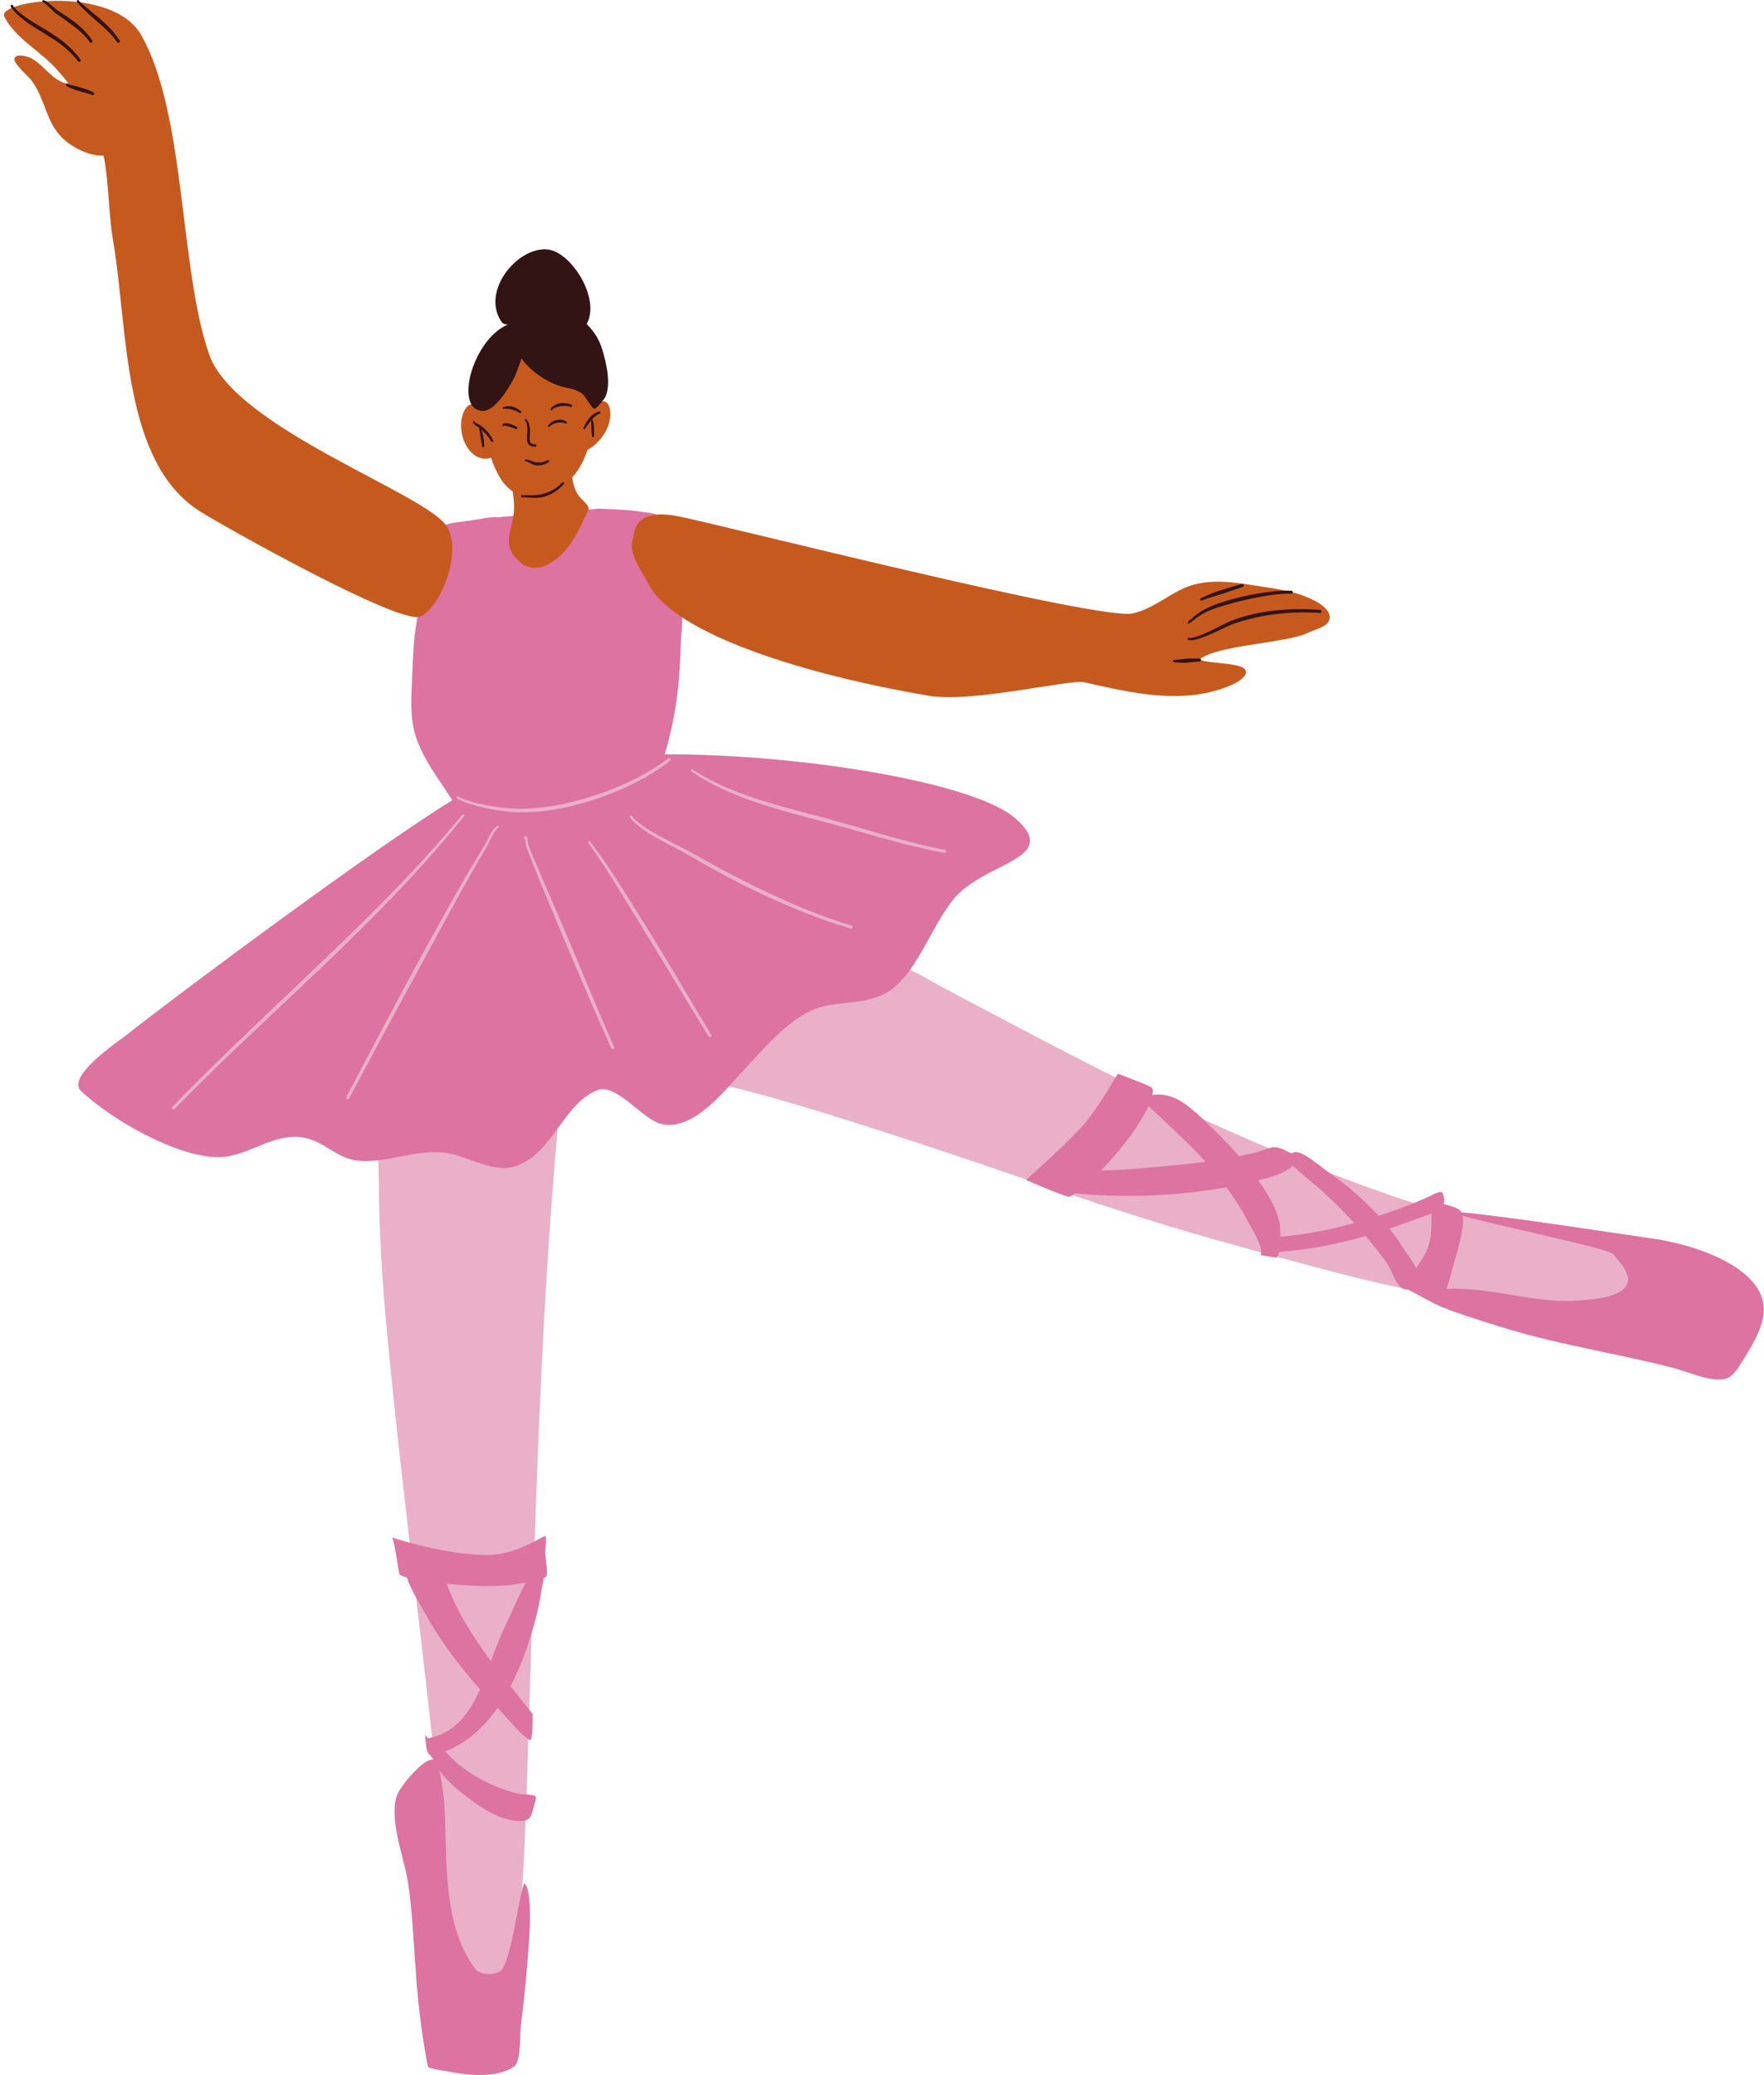 <?xml version="1.0" encoding="UTF-8"?><svg xmlns="http://www.w3.org/2000/svg" xmlns:xlink="http://www.w3.org/1999/xlink" height="106.3" preserveAspectRatio="xMidYMid meet" version="1.0" viewBox="-0.2 -0.0 90.4 106.3" width="90.4" zoomAndPan="magnify"><defs><clipPath id="a"><path d="M 19 55 L 90.191 55 L 90.191 106.309 L 19 106.309 Z M 19 55"/></clipPath></defs><g><g id="change1_1"><path d="M 78.027 62.867 C 77.445 62.777 76.863 62.684 76.285 62.578 C 75.512 62.441 74.742 62.285 73.98 62.105 C 72.992 61.867 72.023 61.578 71.074 61.25 C 64.801 59.062 58.586 56.117 52.836 53.082 C 51.207 52.219 49.559 51.371 47.938 50.496 C 46.977 49.973 46.02 49.301 44.809 49.336 C 42.164 49.406 39.867 51.293 37.852 52.484 L 36.227 55.465 C 36.266 55.41 38.473 55.992 38.59 56.023 C 41.355 56.773 44.055 57.652 46.766 58.535 C 51.742 60.16 56.637 61.973 61.699 63.406 C 63.383 63.887 70.195 65.797 72.043 66.059 C 73.203 66.227 74.371 66.098 75.535 66.184 C 77.66 66.344 79.562 67.055 81.629 67.379 C 82.539 67.527 83.48 67.492 83.848 66.66 C 85.008 63.992 80.07 63.191 78.027 62.867 Z M 19.305 58.176 L 28.473 56.789 C 27.371 68.48 27.176 80.637 26.766 92.402 C 26.66 95.344 26.582 98.453 25.773 101.23 C 25.535 102.039 25.008 103.535 24.227 103.625 C 23.656 103.691 23.527 102.414 23.414 101.91 C 22.953 99.855 22.789 97.836 22.605 95.715 C 21.809 86.574 20.5 77.477 19.641 68.336 C 19.395 65.762 19.227 63.172 19.215 60.578 C 19.211 60.395 19.133 58.215 19.305 58.176" fill="#e9b0c8" fill-rule="evenodd"/></g><g id="change2_1"><path d="M 48.566 46.188 C 47.344 47.805 46.617 50.305 44.922 51.016 C 43.695 51.531 42.297 51.238 41.133 51.891 C 39.879 52.594 38.918 53.754 37.949 54.785 C 36.973 55.82 35.398 57.93 33.727 57.598 C 32.75 57.398 31.395 55.473 30.422 55.852 C 28.66 56.535 28.113 59.137 26.219 59.75 C 25.086 60.117 23.824 59.258 22.723 59.078 C 21.133 58.824 19.637 59.637 18.082 59.457 C 17.086 59.34 16.414 58.504 15.453 58.301 C 13.859 57.957 12.551 59.266 11.02 59.285 C 8.891 59.309 5.512 57.363 3.961 55.906 C 3.168 55.156 5.832 53.379 6.234 53.062 C 9.094 50.805 19.125 43.355 22.973 41.004 C 22.934 40.941 22.898 40.875 22.859 40.812 C 22.219 39.82 21.465 38.855 21.102 37.719 C 20.801 36.781 20.879 35.75 20.918 34.781 C 20.977 33.305 21.02 31.906 21.477 30.492 C 21.742 29.676 21.973 28.832 22.039 27.977 C 22.055 27.742 21.941 27.156 22.207 27.031 C 22.785 26.762 23.57 26.727 24.195 26.625 C 24.418 26.59 24.641 26.539 24.867 26.512 C 24.98 26.5 25.324 26.473 25.211 26.508 L 30.504 26.059 C 31.258 26.094 32.008 26.113 32.754 26.23 C 32.969 26.266 33.453 26.281 33.609 26.477 C 33.727 26.617 33.582 27.211 33.57 27.375 C 33.531 28.105 33.586 28.828 33.738 29.543 C 33.824 29.945 33.934 30.336 34.18 30.668 C 34.301 30.828 34.672 31.055 34.711 31.25 C 34.824 31.809 34.699 32.492 34.684 33.059 C 34.641 34.98 34.426 36.801 33.863 38.645 C 40.938 38.633 49.703 40.098 51.801 41.902 C 54.316 44.07 50.125 44.121 48.566 46.188" fill="#dd73a1" fill-rule="evenodd"/></g><g id="change3_1"><path d="M 30.297 20.672 C 30.324 20.18 30.309 19.645 30.102 19.242 C 29.859 18.762 28.629 18.984 28.176 18.746 C 27.246 18.25 26.613 17.59 25.66 18.504 L 24.398 19.887 C 24.574 19.922 24.383 20.285 24.395 20.48 C 24.402 20.582 24.41 20.68 24.418 20.777 C 24.367 20.754 24.324 20.738 24.316 20.734 C 24.039 20.656 23.793 20.691 23.633 20.973 C 23.035 22.008 23.82 23.82 24.965 23.453 C 25.203 24.172 25.551 24.836 26.074 25.172 C 26.113 25.441 26.145 25.711 26.145 25.984 C 26.145 27.152 25.355 27.871 26.477 28.824 C 26.66 28.977 26.891 29.074 27.121 29.09 C 27.633 29.129 28.141 28.824 28.52 28.461 C 29.078 27.922 29.379 27.355 29.703 26.641 C 29.758 26.523 29.988 26.141 29.957 26.012 C 29.902 25.797 29.551 25.551 29.43 25.363 C 29.254 25.09 29.156 24.777 29.129 24.453 C 29.477 24.066 29.727 23.59 29.906 23.051 C 30.574 22.688 31.145 21.867 31.074 21.09 C 31.02 20.461 30.625 20.473 30.297 20.672 Z M 10.523 18.168 C 8.977 13.75 9.344 5.871 7.039 1.801 C 6.227 0.363 4.039 -0.027 2.32 0.051 C 0.922 0.113 -0.172 0.488 0.023 0.859 C 0.566 1.895 1.629 2.484 2.441 3.277 C 2.734 3.57 3.035 3.914 3.324 4.293 C 2.547 4.23 2.059 3.324 1.398 2.984 C 1.242 2.906 0.594 2.695 0.539 3.02 C 0.496 3.281 1.312 3.957 1.457 4.172 C 2.27 5.359 2.137 6.602 3.492 7.457 C 3.926 7.73 4.418 7.945 4.938 7.973 C 4.98 7.973 5.043 7.973 5.109 7.969 C 5.391 9.395 5.359 10.988 5.598 12.355 C 6.367 16.789 6.027 23.688 10.066 26.211 C 11.367 27.023 20.34 32.062 21.355 31.586 C 22.375 31.105 23.527 28.293 22.691 26.961 C 21.637 25.285 11.844 21.938 10.523 18.168 Z M 67.938 31.707 C 67.863 32.121 67.145 32.262 66.824 32.422 C 65.812 32.934 62.234 33.055 61.332 33.742 C 61.07 33.941 62.906 33.945 63.406 34.164 C 64.027 34.43 63.344 34.906 62.949 35.078 C 60.477 36.168 57.777 35.492 55.363 34.957 C 54.621 34.793 49.621 36.016 47.445 35.652 C 41.164 34.598 34.355 32.508 33.035 29.926 C 32.719 29.309 31.965 28.305 32.23 27.641 C 32.32 27.422 32.152 25.961 34.605 26.461 C 37.062 26.957 56.176 31.82 57.855 31.426 C 59.016 31.156 59.781 30.336 60.852 29.992 C 61.938 29.648 63.133 29.844 64.227 30.016 C 65.254 30.172 66.355 30.309 67.273 30.832 C 67.566 31 68.008 31.309 67.938 31.707" fill="#c65a1e" fill-rule="evenodd"/></g><g clip-path="url(#a)" id="change2_2"><path d="M 82.699 66.242 C 82.129 66.527 81.422 66.57 80.777 66.625 C 78.441 66.824 76.223 65.91 73.926 66.035 C 74.086 65.59 74.199 65.102 74.227 64.996 C 74.34 64.566 74.883 63 74.754 62.289 C 76.379 62.758 82.234 63.965 82.469 64.25 C 82.961 64.844 83.789 65.699 82.699 66.242 Z M 73.121 63.289 C 73.055 63.98 72.711 64.477 72.371 64.965 C 72.156 64.543 71.812 64.109 71.695 63.922 C 71.488 63.59 71.254 63.262 71.004 62.945 C 71.465 62.789 71.918 62.625 72.375 62.457 C 72.648 62.352 72.922 62.27 73.156 62.176 C 73.168 62.543 73.16 62.918 73.121 63.289 Z M 65.41 63.363 C 65.414 63.031 65.398 62.727 65.375 62.648 C 65.324 62.441 65.258 62.23 65.176 62.027 C 65.086 61.789 64.973 61.559 64.84 61.332 C 64.668 61.039 64.484 60.754 64.281 60.473 C 64.984 60.301 65.605 60.129 66.047 59.73 C 66.066 59.746 66.082 59.762 66.102 59.777 C 66.477 60.109 66.871 60.43 67.254 60.758 C 67.957 61.363 68.602 62 69.207 62.664 C 67.973 63.004 66.695 63.254 65.41 63.363 Z M 59.645 59.734 C 58.516 59.836 57.367 59.957 56.227 59.969 C 56.656 59.527 57.105 59.016 57.5 58.5 C 58.008 57.848 58.414 57.188 58.652 56.672 C 58.738 56.75 58.828 56.828 58.914 56.906 C 59.395 57.344 59.855 57.797 60.324 58.242 C 60.762 58.66 61.184 59.086 61.578 59.523 C 60.934 59.609 60.289 59.676 59.645 59.734 Z M 84.445 63.449 C 83.867 63.371 76.426 62.23 74.699 62.113 C 74.676 62.066 74.648 62.027 74.609 62 C 74.461 61.875 74.113 61.773 73.781 61.684 C 73.836 61.535 73.82 61.344 73.715 61.102 C 73.652 60.957 73.105 61.273 73.043 61.301 C 72.34 61.621 71.621 61.898 70.883 62.152 C 70.738 62.199 70.594 62.246 70.449 62.293 C 69.664 61.434 68.746 60.648 67.77 59.977 C 67.473 59.77 66.602 58.988 66.164 59.023 L 65.98 59.094 C 65.836 59.023 65.707 58.961 65.684 58.949 C 65.02 58.598 64.91 58.855 64.062 59.066 C 63.809 59.125 63.555 59.184 63.301 59.238 C 62.715 58.57 62.078 57.934 61.438 57.328 C 60.656 56.598 59.902 55.945 58.855 56.098 C 58.902 55.887 58.883 55.742 58.785 55.691 C 58.555 55.566 57.086 55.008 57.086 55.008 C 57.086 55.008 56.051 56.797 55.355 57.598 C 54.574 58.508 52.379 60.457 52.379 60.457 C 52.379 60.457 54.211 61.238 54.516 61.309 C 54.582 61.336 54.727 61.273 54.922 61.137 C 55.121 61.16 55.32 61.18 55.52 61.195 C 56.273 61.254 57.035 61.277 57.797 61.27 C 59.422 61.258 61.059 61.121 62.648 60.828 C 63.086 61.418 63.477 62.035 63.812 62.684 C 63.953 62.961 64.598 63.965 64.395 64.301 L 65.148 64.426 C 65.242 64.453 65.305 64.332 65.344 64.137 C 65.523 64.137 65.746 64.105 65.832 64.098 C 66.68 64.02 67.523 63.875 68.348 63.691 C 68.832 63.586 69.312 63.461 69.785 63.324 C 70.137 63.742 70.473 64.168 70.801 64.605 C 71.234 65.188 71.352 66.129 71.953 66.066 L 73.336 66.805 C 73.352 66.812 73.367 66.816 73.383 66.816 C 73.387 66.82 73.395 66.824 73.402 66.828 C 74.121 67.219 77.398 68.203 78.074 68.379 C 80.547 69.027 83.098 69.457 85.582 70.09 C 86.238 70.258 87.609 70.883 88.301 70.613 C 88.672 70.469 88.906 70.035 89.086 69.75 C 89.527 69.043 89.992 68.305 90.148 67.504 C 90.633 65.055 86.707 63.75 84.445 63.449 Z M 26.422 81.73 C 26.348 81.891 26.273 82.047 26.199 82.207 C 26.117 82.383 26.035 82.562 25.953 82.738 C 25.703 83.281 25.445 83.828 25.227 84.387 C 25.141 84.613 25.051 84.855 24.961 85.102 C 24.055 83.883 23.195 82.551 22.695 81.141 C 23.941 81.27 25.363 81.32 26.188 81.172 C 26.312 81.148 26.523 81.125 26.758 81.086 C 26.637 81.242 26.555 81.461 26.422 81.73 Z M 27.75 78.699 C 27.668 78.645 26.344 79.645 24.852 79.664 C 22.684 79.691 20.09 78.836 19.895 78.77 C 19.992 78.875 20.246 80.566 20.262 80.641 C 20.273 80.695 20.418 80.758 20.652 80.82 C 20.832 81.398 21.258 82.07 21.531 82.57 C 22.312 83.996 23.305 85.328 24.402 86.547 C 23.863 87.762 23.105 88.84 21.715 89.055 L 21.602 88.883 C 21.574 89.012 21.602 89.168 21.621 89.293 C 21.645 89.453 21.652 89.762 21.789 89.879 C 21.805 89.891 21.824 89.898 21.848 89.906 L 21.84 89.938 C 21.906 89.992 21.961 90.074 22.02 90.172 C 22.008 90.164 22 90.164 21.992 90.16 C 21.574 90.016 20.238 91.543 20.102 92.098 C 19.77 93.465 20.551 95.25 20.734 96.609 C 20.957 98.25 21.016 99.906 21.148 101.555 C 21.262 102.969 21.453 104.496 21.73 105.891 C 21.75 105.98 22.668 106.109 22.746 106.129 C 23.75 106.328 25.223 106.492 26.137 105.883 C 26.508 105.637 26.438 104.266 26.484 103.879 C 26.695 102.156 26.867 100.414 26.953 98.684 C 26.969 98.336 26.996 96.809 26.703 96.516 C 26.504 96.316 26.09 100.078 25.535 100.898 C 25.348 101.176 24.449 101.27 24.148 100.867 C 22.539 98.727 22.691 95.469 22.602 92.949 C 22.586 92.531 22.496 91.375 22.297 90.688 C 22.301 90.691 22.305 90.699 22.309 90.707 C 22.691 91.211 23.172 91.637 23.672 92.02 C 24.441 92.605 25.422 93.289 26.43 93.301 C 27.008 93.309 27.035 93.02 27.16 92.527 C 27.176 92.465 27.312 92.098 27.254 92.043 C 27.125 91.926 26.605 91.945 26.441 91.91 C 25.887 91.797 25.359 91.598 24.848 91.363 C 24.203 91.066 23.602 90.676 23.078 90.199 C 22.93 90.066 22.773 89.895 22.609 89.727 C 23.145 89.527 23.645 89.219 24.078 88.855 C 24.539 88.473 24.945 88.008 25.301 87.496 C 25.758 87.957 26.398 88.809 26.941 89.148 C 27.129 89.266 27.09 87.809 27.09 87.809 L 25.965 86.395 C 26.559 85.25 26.977 83.984 27.277 82.844 C 27.406 82.344 27.496 81.836 27.574 81.328 C 27.578 81.281 27.656 80.977 27.652 80.859 C 27.707 80.828 27.758 80.801 27.793 80.766 C 27.895 80.66 27.738 79.684 27.738 79.527 C 27.738 79.445 27.824 78.75 27.75 78.699" fill="#dd73a1" fill-rule="evenodd"/></g><g id="change1_2"><path d="M 48.223 43.543 C 47.598 43.426 46.98 43.277 46.367 43.117 C 44.93 42.746 43.516 42.301 42.082 41.91 C 41.527 41.766 40.961 41.617 40.391 41.461 C 39.551 41.234 38.707 40.992 37.891 40.691 C 36.969 40.355 36.086 39.949 35.289 39.418 C 35.266 39.398 35.227 39.406 35.207 39.434 C 35.191 39.461 35.199 39.496 35.223 39.516 C 36.02 40.066 36.906 40.492 37.832 40.848 C 38.648 41.16 39.496 41.418 40.336 41.652 C 40.906 41.809 41.477 41.957 42.031 42.105 C 43.262 42.43 44.477 42.801 45.707 43.125 C 46.531 43.344 47.355 43.543 48.195 43.695 C 48.234 43.703 48.277 43.68 48.285 43.637 C 48.293 43.594 48.266 43.555 48.223 43.543 Z M 40.02 46.133 C 39.016 45.688 38.023 45.195 37.059 44.688 C 36.406 44.34 35.762 43.988 35.133 43.633 C 34.586 43.324 33.684 42.926 32.977 42.469 C 32.652 42.262 32.367 42.043 32.184 41.812 C 32.164 41.789 32.125 41.785 32.102 41.805 C 32.074 41.824 32.07 41.863 32.09 41.887 C 32.277 42.129 32.566 42.363 32.898 42.586 C 33.602 43.055 34.504 43.469 35.043 43.785 C 35.695 44.164 36.363 44.543 37.047 44.906 C 37.719 45.262 38.406 45.605 39.105 45.926 C 40.508 46.578 41.949 47.148 43.391 47.57 C 43.434 47.582 43.477 47.559 43.488 47.52 C 43.5 47.48 43.477 47.438 43.438 47.422 C 42.289 47.074 41.145 46.633 40.02 46.133 Z M 33.371 48.215 C 32.957 47.531 32.535 46.852 32.105 46.176 C 31.852 45.77 31.594 45.367 31.332 44.965 C 31.156 44.695 30.98 44.43 30.801 44.164 C 30.711 44.031 30.301 43.465 30.133 43.234 C 30.098 43.188 30.074 43.156 30.066 43.141 C 30.012 43.07 29.973 43.086 29.957 43.121 C 29.941 43.133 29.938 43.156 29.957 43.188 C 29.957 43.191 29.957 43.195 29.961 43.199 C 29.965 43.203 29.969 43.207 29.969 43.211 C 29.98 43.227 30.004 43.258 30.035 43.305 C 30.199 43.539 30.594 44.109 30.68 44.246 C 30.855 44.512 31.027 44.781 31.195 45.051 C 31.449 45.457 31.699 45.863 31.949 46.273 C 32.371 46.953 32.785 47.637 33.203 48.32 C 33.59 48.957 33.977 49.594 34.367 50.23 C 34.945 51.191 35.527 52.148 36.113 53.102 C 36.137 53.137 36.184 53.148 36.219 53.129 C 36.258 53.105 36.27 53.059 36.246 53.02 C 35.672 52.062 35.098 51.098 34.527 50.137 C 34.145 49.492 33.762 48.852 33.371 48.215 Z M 29.098 48.523 C 28.816 47.859 28.531 47.195 28.25 46.531 C 28.07 46.121 27.895 45.711 27.719 45.301 C 27.543 44.891 27.367 44.48 27.191 44.07 C 27.141 43.945 27.086 43.82 27.035 43.695 C 26.984 43.57 26.934 43.445 26.887 43.32 C 26.855 43.246 26.848 43.082 26.828 42.98 C 26.82 42.926 26.805 42.883 26.789 42.867 C 26.77 42.844 26.75 42.836 26.727 42.84 C 26.707 42.844 26.68 42.852 26.656 42.891 C 26.641 42.918 26.648 42.953 26.676 42.973 C 26.684 42.977 26.695 42.98 26.707 42.98 C 26.711 43 26.715 43.02 26.719 43.043 C 26.73 43.152 26.742 43.293 26.766 43.367 C 26.812 43.492 26.859 43.621 26.91 43.746 C 26.957 43.871 27.008 44 27.059 44.125 C 27.223 44.539 27.391 44.953 27.559 45.367 C 27.73 45.781 27.902 46.195 28.074 46.605 C 28.316 47.176 28.551 47.746 28.793 48.316 C 29.152 49.168 29.516 50.023 29.883 50.875 C 30.289 51.82 30.703 52.766 31.125 53.703 C 31.145 53.742 31.191 53.762 31.227 53.742 C 31.27 53.727 31.285 53.68 31.27 53.641 C 30.957 52.934 30.656 52.227 30.352 51.516 C 29.93 50.52 29.516 49.52 29.098 48.523 Z M 25.016 42.598 C 24.855 42.84 24.711 43.176 24.621 43.324 C 24.324 43.812 24.027 44.305 23.738 44.797 C 23.449 45.293 23.164 45.789 22.883 46.289 C 22.43 47.109 21.973 47.93 21.523 48.75 C 21.07 49.574 20.625 50.402 20.184 51.227 C 19.297 52.883 18.422 54.543 17.551 56.207 C 17.531 56.242 17.547 56.289 17.586 56.312 C 17.621 56.332 17.668 56.316 17.688 56.277 C 18.395 54.953 19.102 53.633 19.816 52.309 C 20.457 51.121 21.105 49.934 21.75 48.746 C 22.184 47.957 22.613 47.164 23.043 46.375 C 23.316 45.871 23.594 45.375 23.879 44.879 C 24.16 44.383 24.449 43.887 24.738 43.395 C 24.824 43.242 24.965 42.91 25.117 42.664 C 25.188 42.555 25.258 42.461 25.332 42.418 C 25.359 42.402 25.367 42.367 25.352 42.34 C 25.336 42.312 25.301 42.301 25.273 42.316 C 25.188 42.363 25.098 42.469 25.016 42.598 Z M 23.582 41.82 C 23.602 41.797 23.598 41.762 23.574 41.738 C 23.547 41.719 23.512 41.723 23.488 41.746 C 22.148 43.375 20.711 44.914 19.227 46.41 C 18.535 47.105 17.832 47.793 17.125 48.48 C 16.418 49.16 15.703 49.84 14.992 50.52 C 12.848 52.555 10.695 54.578 8.645 56.699 C 8.613 56.73 8.617 56.777 8.645 56.809 C 8.676 56.84 8.727 56.836 8.754 56.809 C 10.812 54.695 12.98 52.688 15.125 50.66 C 15.844 49.984 16.555 49.309 17.262 48.621 C 17.969 47.934 18.668 47.242 19.355 46.539 C 20.832 45.027 22.254 43.469 23.582 41.82 Z M 25.949 41.594 C 25.508 41.555 24.859 41.453 24.285 41.305 C 23.852 41.195 23.461 41.059 23.223 40.906 C 23.195 40.891 23.188 40.855 23.203 40.824 C 23.223 40.801 23.258 40.789 23.285 40.809 C 23.516 40.949 23.898 41.07 24.316 41.168 C 24.891 41.301 25.527 41.391 25.961 41.418 C 26.621 41.469 27.352 41.414 28.105 41.293 C 28.797 41.18 29.508 41.004 30.203 40.781 C 31.648 40.312 33.039 39.637 34.047 38.855 C 34.082 38.828 34.129 38.832 34.156 38.867 C 34.184 38.902 34.176 38.949 34.145 38.977 C 33.125 39.777 31.727 40.484 30.266 40.965 C 29.559 41.195 28.84 41.375 28.141 41.488 C 27.367 41.609 26.621 41.648 25.949 41.594" fill="#e9b0c8" fill-rule="evenodd"/></g><g id="change4_1"><path d="M 28.523 21.5 C 28.457 21.496 28.387 21.5 28.32 21.516 C 28.254 21.527 28.184 21.551 28.125 21.586 C 28.023 21.641 27.941 21.719 27.891 21.812 C 27.879 21.832 27.883 21.859 27.902 21.875 C 27.922 21.891 27.945 21.883 27.961 21.863 C 28.004 21.809 28.066 21.766 28.137 21.734 C 28.176 21.715 28.219 21.703 28.262 21.688 C 28.289 21.68 28.316 21.676 28.344 21.668 C 28.402 21.656 28.461 21.648 28.52 21.648 C 28.613 21.648 28.699 21.66 28.773 21.695 C 28.801 21.711 28.832 21.699 28.848 21.672 C 28.859 21.641 28.848 21.605 28.824 21.59 C 28.738 21.539 28.633 21.508 28.523 21.5 Z M 25.996 21.734 C 25.965 21.723 25.93 21.711 25.895 21.703 C 25.859 21.695 25.824 21.691 25.793 21.688 C 25.723 21.68 25.66 21.684 25.625 21.695 C 25.586 21.703 25.562 21.723 25.551 21.742 C 25.547 21.762 25.543 21.777 25.547 21.801 C 25.555 21.824 25.578 21.84 25.598 21.836 C 25.613 21.832 25.625 21.816 25.629 21.801 C 25.633 21.801 25.641 21.801 25.645 21.805 C 25.672 21.805 25.711 21.812 25.758 21.824 C 25.793 21.836 25.836 21.848 25.879 21.859 C 25.938 21.879 26.004 21.895 26.059 21.914 C 26.137 21.938 26.203 21.957 26.227 21.977 C 26.25 21.996 26.285 21.988 26.305 21.961 C 26.32 21.938 26.316 21.898 26.293 21.879 C 26.254 21.844 26.133 21.781 25.996 21.734 Z M 27.066 23.625 C 26.992 23.598 26.91 23.566 26.844 23.551 C 26.781 23.535 26.734 23.539 26.719 23.555 C 26.699 23.566 26.691 23.594 26.703 23.617 C 26.715 23.637 26.738 23.645 26.758 23.633 C 26.754 23.621 26.785 23.641 26.809 23.648 C 26.852 23.668 26.906 23.695 26.961 23.723 C 27.02 23.75 27.078 23.781 27.117 23.801 C 27.141 23.809 27.156 23.816 27.172 23.82 C 27.223 23.832 27.273 23.844 27.328 23.848 C 27.406 23.852 27.484 23.844 27.559 23.828 C 27.688 23.801 27.809 23.75 27.918 23.68 C 27.945 23.664 27.957 23.625 27.941 23.598 C 27.926 23.566 27.895 23.555 27.867 23.57 C 27.766 23.629 27.652 23.664 27.539 23.684 C 27.473 23.691 27.402 23.695 27.336 23.691 C 27.289 23.688 27.246 23.684 27.203 23.672 C 27.176 23.664 27.125 23.645 27.066 23.625 Z M 26.926 21.785 C 26.914 21.727 26.898 21.672 26.875 21.621 C 26.867 21.605 26.801 21.508 26.77 21.48 C 26.754 21.465 26.742 21.461 26.734 21.461 C 26.715 21.457 26.699 21.465 26.691 21.488 C 26.691 21.492 26.684 21.504 26.691 21.52 C 26.691 21.535 26.703 21.547 26.715 21.555 C 26.738 21.582 26.777 21.648 26.781 21.66 C 26.789 21.699 26.801 21.742 26.805 21.781 C 26.816 21.844 26.824 21.906 26.828 21.969 C 26.832 22.016 26.828 22.07 26.824 22.125 C 26.82 22.18 26.816 22.234 26.809 22.289 C 26.801 22.426 26.797 22.559 26.832 22.66 C 26.879 22.793 26.984 22.895 27.234 22.887 C 27.266 22.887 27.289 22.859 27.289 22.824 C 27.289 22.793 27.266 22.766 27.234 22.766 C 27.062 22.758 26.984 22.703 26.957 22.609 C 26.93 22.523 26.941 22.418 26.953 22.305 C 26.961 22.184 26.969 22.062 26.957 21.949 C 26.949 21.895 26.938 21.84 26.926 21.785 Z M 28.691 20.648 C 28.621 20.645 28.555 20.648 28.484 20.664 C 28.418 20.676 28.352 20.699 28.289 20.727 C 28.27 20.738 28.117 20.816 28.059 20.887 C 28.016 20.934 28.012 20.977 28.035 21.008 C 28.047 21.031 28.074 21.035 28.094 21.02 C 28.109 21.008 28.113 20.984 28.105 20.965 C 28.117 20.957 28.145 20.945 28.16 20.938 C 28.227 20.898 28.316 20.863 28.332 20.859 C 28.387 20.84 28.449 20.828 28.508 20.816 C 28.57 20.809 28.629 20.801 28.691 20.797 C 28.812 20.797 28.938 20.812 29.055 20.848 C 29.082 20.859 29.113 20.844 29.125 20.812 C 29.133 20.781 29.117 20.746 29.09 20.734 C 28.965 20.684 28.828 20.652 28.691 20.648 Z M 26.484 21.055 C 26.41 20.992 26.328 20.941 26.238 20.898 C 26.184 20.871 26.121 20.848 26.059 20.832 C 25.996 20.816 25.934 20.809 25.871 20.809 C 25.773 20.809 25.68 20.824 25.59 20.859 C 25.566 20.863 25.551 20.887 25.559 20.914 C 25.562 20.938 25.586 20.953 25.605 20.949 C 25.676 20.938 25.75 20.941 25.82 20.949 C 25.863 20.953 25.902 20.957 25.945 20.969 C 25.973 20.973 26 20.98 26.027 20.984 C 26.082 21 26.137 21.016 26.191 21.035 C 26.273 21.07 26.352 21.109 26.426 21.156 C 26.449 21.176 26.484 21.168 26.5 21.141 C 26.516 21.113 26.512 21.074 26.484 21.055 Z M 30.098 21.574 C 30.094 21.574 30.094 21.578 30.102 21.582 C 30.102 21.578 30.098 21.578 30.098 21.578 Z M 30.18 21.246 C 30.117 21.293 30.059 21.352 30.008 21.41 C 29.957 21.473 29.906 21.539 29.867 21.605 C 29.797 21.719 29.746 21.828 29.703 21.926 C 29.691 21.949 29.699 21.977 29.719 21.988 C 29.738 22.004 29.762 21.996 29.773 21.973 C 29.812 21.91 29.859 21.84 29.914 21.77 C 29.945 21.727 29.977 21.684 30.012 21.641 C 30.035 21.613 30.055 21.586 30.078 21.559 C 30.082 21.551 30.086 21.551 30.09 21.543 C 30.09 21.555 30.09 21.566 30.098 21.574 C 30.098 21.57 30.098 21.574 30.098 21.578 C 30.102 21.582 30.105 21.582 30.113 21.586 C 30.109 21.582 30.105 21.582 30.102 21.582 C 30.102 21.59 30.098 21.602 30.098 21.609 C 30.102 21.641 30.102 21.684 30.102 21.73 C 30.102 21.77 30.102 21.816 30.102 21.859 C 30.102 21.891 30.102 21.922 30.105 21.953 C 30.105 21.984 30.109 22.016 30.109 22.051 C 30.121 22.188 30.133 22.305 30.137 22.34 C 30.137 22.371 30.164 22.395 30.195 22.395 C 30.223 22.391 30.246 22.363 30.246 22.328 C 30.242 22.293 30.25 22.148 30.246 21.992 C 30.246 21.957 30.246 21.918 30.242 21.883 C 30.238 21.844 30.234 21.805 30.23 21.77 C 30.215 21.664 30.195 21.582 30.18 21.543 C 30.164 21.512 30.148 21.5 30.137 21.496 C 30.133 21.496 30.129 21.504 30.125 21.504 C 30.145 21.48 30.164 21.461 30.184 21.438 C 30.285 21.332 30.398 21.242 30.523 21.203 C 30.551 21.191 30.57 21.16 30.562 21.129 C 30.555 21.098 30.527 21.074 30.496 21.082 C 30.383 21.109 30.277 21.168 30.18 21.246 Z M 24.594 21.926 C 24.527 21.871 24.457 21.82 24.387 21.773 C 24.344 21.746 24.262 21.715 24.195 21.676 C 24.172 21.66 24.152 21.648 24.137 21.633 C 24.133 21.629 24.129 21.629 24.129 21.625 C 24.129 21.621 24.125 21.621 24.125 21.621 C 24.129 21.594 24.117 21.57 24.094 21.566 C 24.07 21.562 24.047 21.574 24.043 21.602 C 24.035 21.637 24.047 21.676 24.082 21.715 C 24.137 21.781 24.266 21.848 24.316 21.891 C 24.34 21.906 24.359 21.926 24.383 21.941 C 24.363 21.953 24.352 21.98 24.359 22 C 24.367 22.027 24.375 22.055 24.379 22.082 C 24.391 22.133 24.398 22.184 24.406 22.234 C 24.41 22.289 24.418 22.34 24.426 22.391 C 24.438 22.457 24.449 22.52 24.457 22.582 C 24.477 22.684 24.492 22.781 24.512 22.867 C 24.52 22.898 24.547 22.922 24.574 22.914 C 24.605 22.91 24.625 22.879 24.621 22.844 C 24.609 22.75 24.602 22.637 24.59 22.527 C 24.586 22.488 24.582 22.453 24.574 22.418 C 24.57 22.383 24.562 22.348 24.555 22.312 C 24.543 22.25 24.527 22.191 24.508 22.133 C 24.492 22.086 24.473 22.047 24.453 22.004 C 24.469 22.02 24.488 22.035 24.504 22.047 C 24.566 22.102 24.625 22.16 24.68 22.219 C 24.789 22.336 24.891 22.469 24.973 22.617 C 24.988 22.645 25.023 22.656 25.051 22.641 C 25.074 22.625 25.086 22.586 25.07 22.559 C 24.988 22.391 24.891 22.242 24.777 22.109 C 24.719 22.047 24.66 21.984 24.594 21.926 Z M 27.992 25.172 C 27.855 25.238 27.711 25.285 27.562 25.32 C 27.465 25.34 27.363 25.355 27.266 25.363 C 27.199 25.367 27.133 25.367 27.066 25.371 C 26.965 25.371 26.863 25.371 26.762 25.371 C 26.73 25.371 26.617 25.383 26.57 25.375 C 26.57 25.371 26.562 25.367 26.559 25.363 C 26.539 25.352 26.516 25.359 26.504 25.383 C 26.488 25.41 26.492 25.445 26.543 25.465 C 26.59 25.48 26.723 25.48 26.758 25.48 C 26.859 25.488 26.961 25.5 27.062 25.504 C 27.133 25.508 27.199 25.508 27.27 25.508 C 27.379 25.504 27.484 25.492 27.59 25.473 C 27.75 25.438 27.902 25.383 28.047 25.309 C 28.289 25.188 28.512 25.012 28.699 24.797 C 28.719 24.773 28.719 24.734 28.699 24.711 C 28.676 24.688 28.641 24.688 28.621 24.711 C 28.438 24.906 28.223 25.062 27.992 25.172 Z M 61.355 30.648 L 61.363 30.645 C 61.355 30.641 61.348 30.641 61.352 30.648 Z M 61.406 30.758 C 61.469 30.738 61.625 30.68 61.637 30.676 C 61.73 30.645 61.824 30.613 61.918 30.586 C 61.977 30.566 62.039 30.547 62.102 30.527 C 62.242 30.484 62.383 30.445 62.523 30.398 C 62.844 30.293 63.164 30.172 63.488 30.07 C 63.527 30.059 63.551 30.016 63.539 29.973 C 63.527 29.934 63.484 29.91 63.445 29.922 C 63.207 29.984 62.973 30.051 62.738 30.121 C 62.598 30.164 62.457 30.207 62.32 30.254 C 62.227 30.285 62.137 30.316 62.043 30.348 C 61.98 30.371 61.918 30.395 61.855 30.418 C 61.766 30.457 61.672 30.5 61.582 30.539 C 61.574 30.543 61.426 30.617 61.363 30.641 L 61.363 30.645 C 61.371 30.645 61.375 30.648 61.379 30.652 C 61.371 30.648 61.363 30.648 61.355 30.648 C 61.352 30.648 61.352 30.648 61.352 30.648 C 61.348 30.648 61.344 30.648 61.344 30.648 C 61.309 30.656 61.293 30.691 61.301 30.723 C 61.305 30.738 61.32 30.766 61.367 30.766 C 61.375 30.766 61.387 30.762 61.406 30.758 Z M 60.879 31.844 C 61.027 31.723 61.402 31.414 61.926 31.223 C 62.199 31.117 62.543 31.016 62.914 30.914 C 63.234 30.824 63.578 30.742 63.922 30.668 C 64.664 30.512 65.418 30.402 65.973 30.418 C 66.016 30.418 66.051 30.387 66.051 30.344 C 66.051 30.301 66.02 30.266 65.977 30.266 C 65.414 30.238 64.645 30.328 63.883 30.48 C 63.531 30.551 63.184 30.633 62.859 30.723 C 62.48 30.828 62.141 30.945 61.863 31.059 C 61.562 31.184 61.312 31.344 61.125 31.48 C 60.984 31.582 60.879 31.699 60.809 31.762 C 60.785 31.75 60.754 31.758 60.738 31.781 C 60.609 31.961 60.66 32.023 60.879 31.844 Z M 67.461 31.246 C 66.684 31.191 65.91 31.191 65.145 31.273 C 64.684 31.324 64.223 31.406 63.773 31.523 C 63.473 31.602 63.176 31.695 62.887 31.809 C 62.656 31.895 61.949 32.293 61.383 32.523 C 61.211 32.594 61.051 32.648 60.922 32.672 C 60.848 32.688 60.785 32.691 60.742 32.676 C 60.711 32.664 60.676 32.68 60.668 32.711 C 60.656 32.738 60.672 32.773 60.699 32.785 C 60.836 32.836 61.113 32.777 61.434 32.656 C 62.004 32.445 62.723 32.066 62.949 31.984 C 63.238 31.879 63.531 31.793 63.824 31.719 C 64.266 31.605 64.715 31.52 65.168 31.465 C 65.922 31.371 66.684 31.355 67.449 31.402 C 67.492 31.406 67.531 31.371 67.531 31.328 C 67.535 31.289 67.504 31.25 67.461 31.246 Z M 61.293 33.742 C 61.285 33.738 61.234 33.734 61.156 33.734 C 61.055 33.734 60.891 33.738 60.719 33.742 C 60.66 33.746 60.598 33.75 60.539 33.754 C 60.477 33.758 60.414 33.766 60.355 33.773 C 60.203 33.789 60.074 33.809 60.016 33.809 C 60.012 33.809 60.004 33.812 60.004 33.812 C 60 33.812 59.996 33.812 59.996 33.809 C 59.965 33.797 59.93 33.812 59.918 33.844 C 59.91 33.863 59.914 33.883 59.93 33.906 C 59.938 33.914 59.957 33.926 59.992 33.934 C 60.031 33.941 60.121 33.945 60.234 33.949 C 60.309 33.953 60.395 33.957 60.488 33.953 C 60.539 33.953 60.598 33.949 60.652 33.945 C 60.844 33.934 61.031 33.91 61.148 33.902 L 61.258 33.891 C 61.293 33.898 61.332 33.875 61.344 33.84 C 61.355 33.801 61.336 33.754 61.293 33.742 Z M 3.855 0.059 C 3.859 0.047 3.859 0.039 3.852 0.043 C 3.852 0.047 3.852 0.051 3.855 0.055 Z M 4.836 0.887 C 4.664 0.742 4.484 0.602 4.312 0.453 C 4.273 0.422 3.98 0.18 3.875 0.07 C 3.871 0.066 3.863 0.062 3.855 0.059 C 3.855 0.062 3.855 0.062 3.855 0.07 L 3.852 0.078 C 3.855 0.07 3.855 0.062 3.855 0.055 C 3.848 0.051 3.848 0.047 3.852 0.043 C 3.848 0.031 3.84 0.02 3.828 0.012 C 3.797 -0.008 3.762 0 3.746 0.027 C 3.738 0.039 3.73 0.059 3.738 0.086 C 3.742 0.098 3.758 0.121 3.785 0.152 C 3.879 0.273 4.16 0.539 4.199 0.578 C 4.312 0.688 4.43 0.797 4.551 0.902 C 4.629 0.973 4.711 1.043 4.793 1.113 C 4.992 1.285 5.188 1.457 5.371 1.645 C 5.527 1.805 5.672 1.973 5.797 2.156 C 5.82 2.195 5.871 2.203 5.906 2.18 C 5.941 2.156 5.953 2.109 5.93 2.074 C 5.762 1.805 5.562 1.57 5.344 1.352 C 5.184 1.191 5.012 1.035 4.836 0.887 Z M 2.066 0.148 C 2.102 0.172 2.148 0.211 2.195 0.254 C 2.355 0.398 2.551 0.602 2.633 0.664 C 2.828 0.805 3.02 0.941 3.211 1.078 C 3.402 1.211 3.59 1.348 3.77 1.496 C 4.004 1.688 4.219 1.902 4.402 2.16 C 4.426 2.195 4.473 2.207 4.508 2.184 C 4.543 2.16 4.555 2.109 4.531 2.074 C 4.348 1.797 4.133 1.562 3.895 1.352 C 3.715 1.195 3.523 1.051 3.324 0.914 C 3.133 0.781 2.934 0.652 2.734 0.52 C 2.641 0.457 2.391 0.219 2.211 0.094 C 2.137 0.043 2.074 0.012 2.035 0.008 C 2 0.004 1.973 0.027 1.969 0.059 C 1.965 0.09 1.988 0.121 2.02 0.125 C 2.031 0.125 2.047 0.137 2.066 0.148 Z M 3.797 3.141 C 3.82 3.176 3.871 3.18 3.902 3.156 C 3.938 3.133 3.945 3.082 3.922 3.047 C 3.672 2.699 3.395 2.422 3.094 2.176 C 2.82 1.953 2.523 1.758 2.211 1.566 C 2.016 1.445 1.812 1.328 1.605 1.203 C 1.457 1.117 1.316 1.023 1.176 0.926 C 1.039 0.828 0.902 0.727 0.77 0.621 C 0.75 0.605 0.551 0.414 0.48 0.324 C 0.488 0.297 0.473 0.266 0.445 0.254 C 0.395 0.23 0.367 0.258 0.355 0.273 C 0.344 0.285 0.336 0.32 0.363 0.367 C 0.414 0.457 0.652 0.715 0.676 0.734 C 0.805 0.848 0.938 0.961 1.078 1.066 C 1.215 1.172 1.359 1.27 1.504 1.363 C 1.711 1.492 1.91 1.613 2.105 1.734 C 2.41 1.922 2.707 2.105 2.98 2.32 C 3.273 2.551 3.551 2.812 3.797 3.141 Z M 4.055 4.52 C 3.961 4.492 3.867 4.465 3.773 4.438 C 3.672 4.41 3.574 4.391 3.492 4.367 C 3.426 4.352 3.371 4.34 3.332 4.324 C 3.32 4.32 3.305 4.316 3.297 4.312 C 3.297 4.316 3.297 4.316 3.297 4.316 C 3.297 4.316 3.297 4.312 3.297 4.312 C 3.297 4.309 3.297 4.305 3.293 4.309 C 3.277 4.285 3.25 4.273 3.223 4.285 C 3.191 4.297 3.176 4.328 3.188 4.359 C 3.195 4.383 3.227 4.414 3.281 4.445 C 3.352 4.484 3.465 4.535 3.602 4.582 C 3.656 4.605 3.719 4.629 3.785 4.648 C 3.848 4.664 3.91 4.684 3.973 4.699 C 4.094 4.734 4.211 4.766 4.309 4.793 C 4.398 4.82 4.473 4.844 4.508 4.863 C 4.543 4.887 4.59 4.879 4.613 4.844 C 4.637 4.809 4.629 4.762 4.594 4.734 C 4.523 4.684 4.301 4.598 4.055 4.52 Z M 30.656 17.883 C 30.863 18.566 31.129 19.637 30.828 20.332 C 30.793 20.418 30.34 20.984 30.254 20.945 C 30.047 20.844 29.84 20.332 29.621 20.164 C 29.254 19.887 28.816 19.895 28.402 19.75 C 27.789 19.535 27.168 19.117 26.719 18.617 C 26.648 18.539 26.59 18.449 26.531 18.363 C 26.445 18.598 26.223 19.199 26.207 19.238 C 25.926 19.809 25.152 21.148 24.461 21.051 C 23.637 20.938 23.742 19.75 23.961 19.035 C 24.262 18.062 24.914 17.027 25.824 16.625 C 25.715 16.629 25.59 16.625 25.473 16.449 C 24.445 14.84 26.41 12.562 27.918 12.789 C 29.121 12.973 30.586 15.328 29.863 16.602 C 30.219 16.949 30.504 17.375 30.656 17.883" fill="#331415" fill-rule="evenodd"/></g></g></svg>